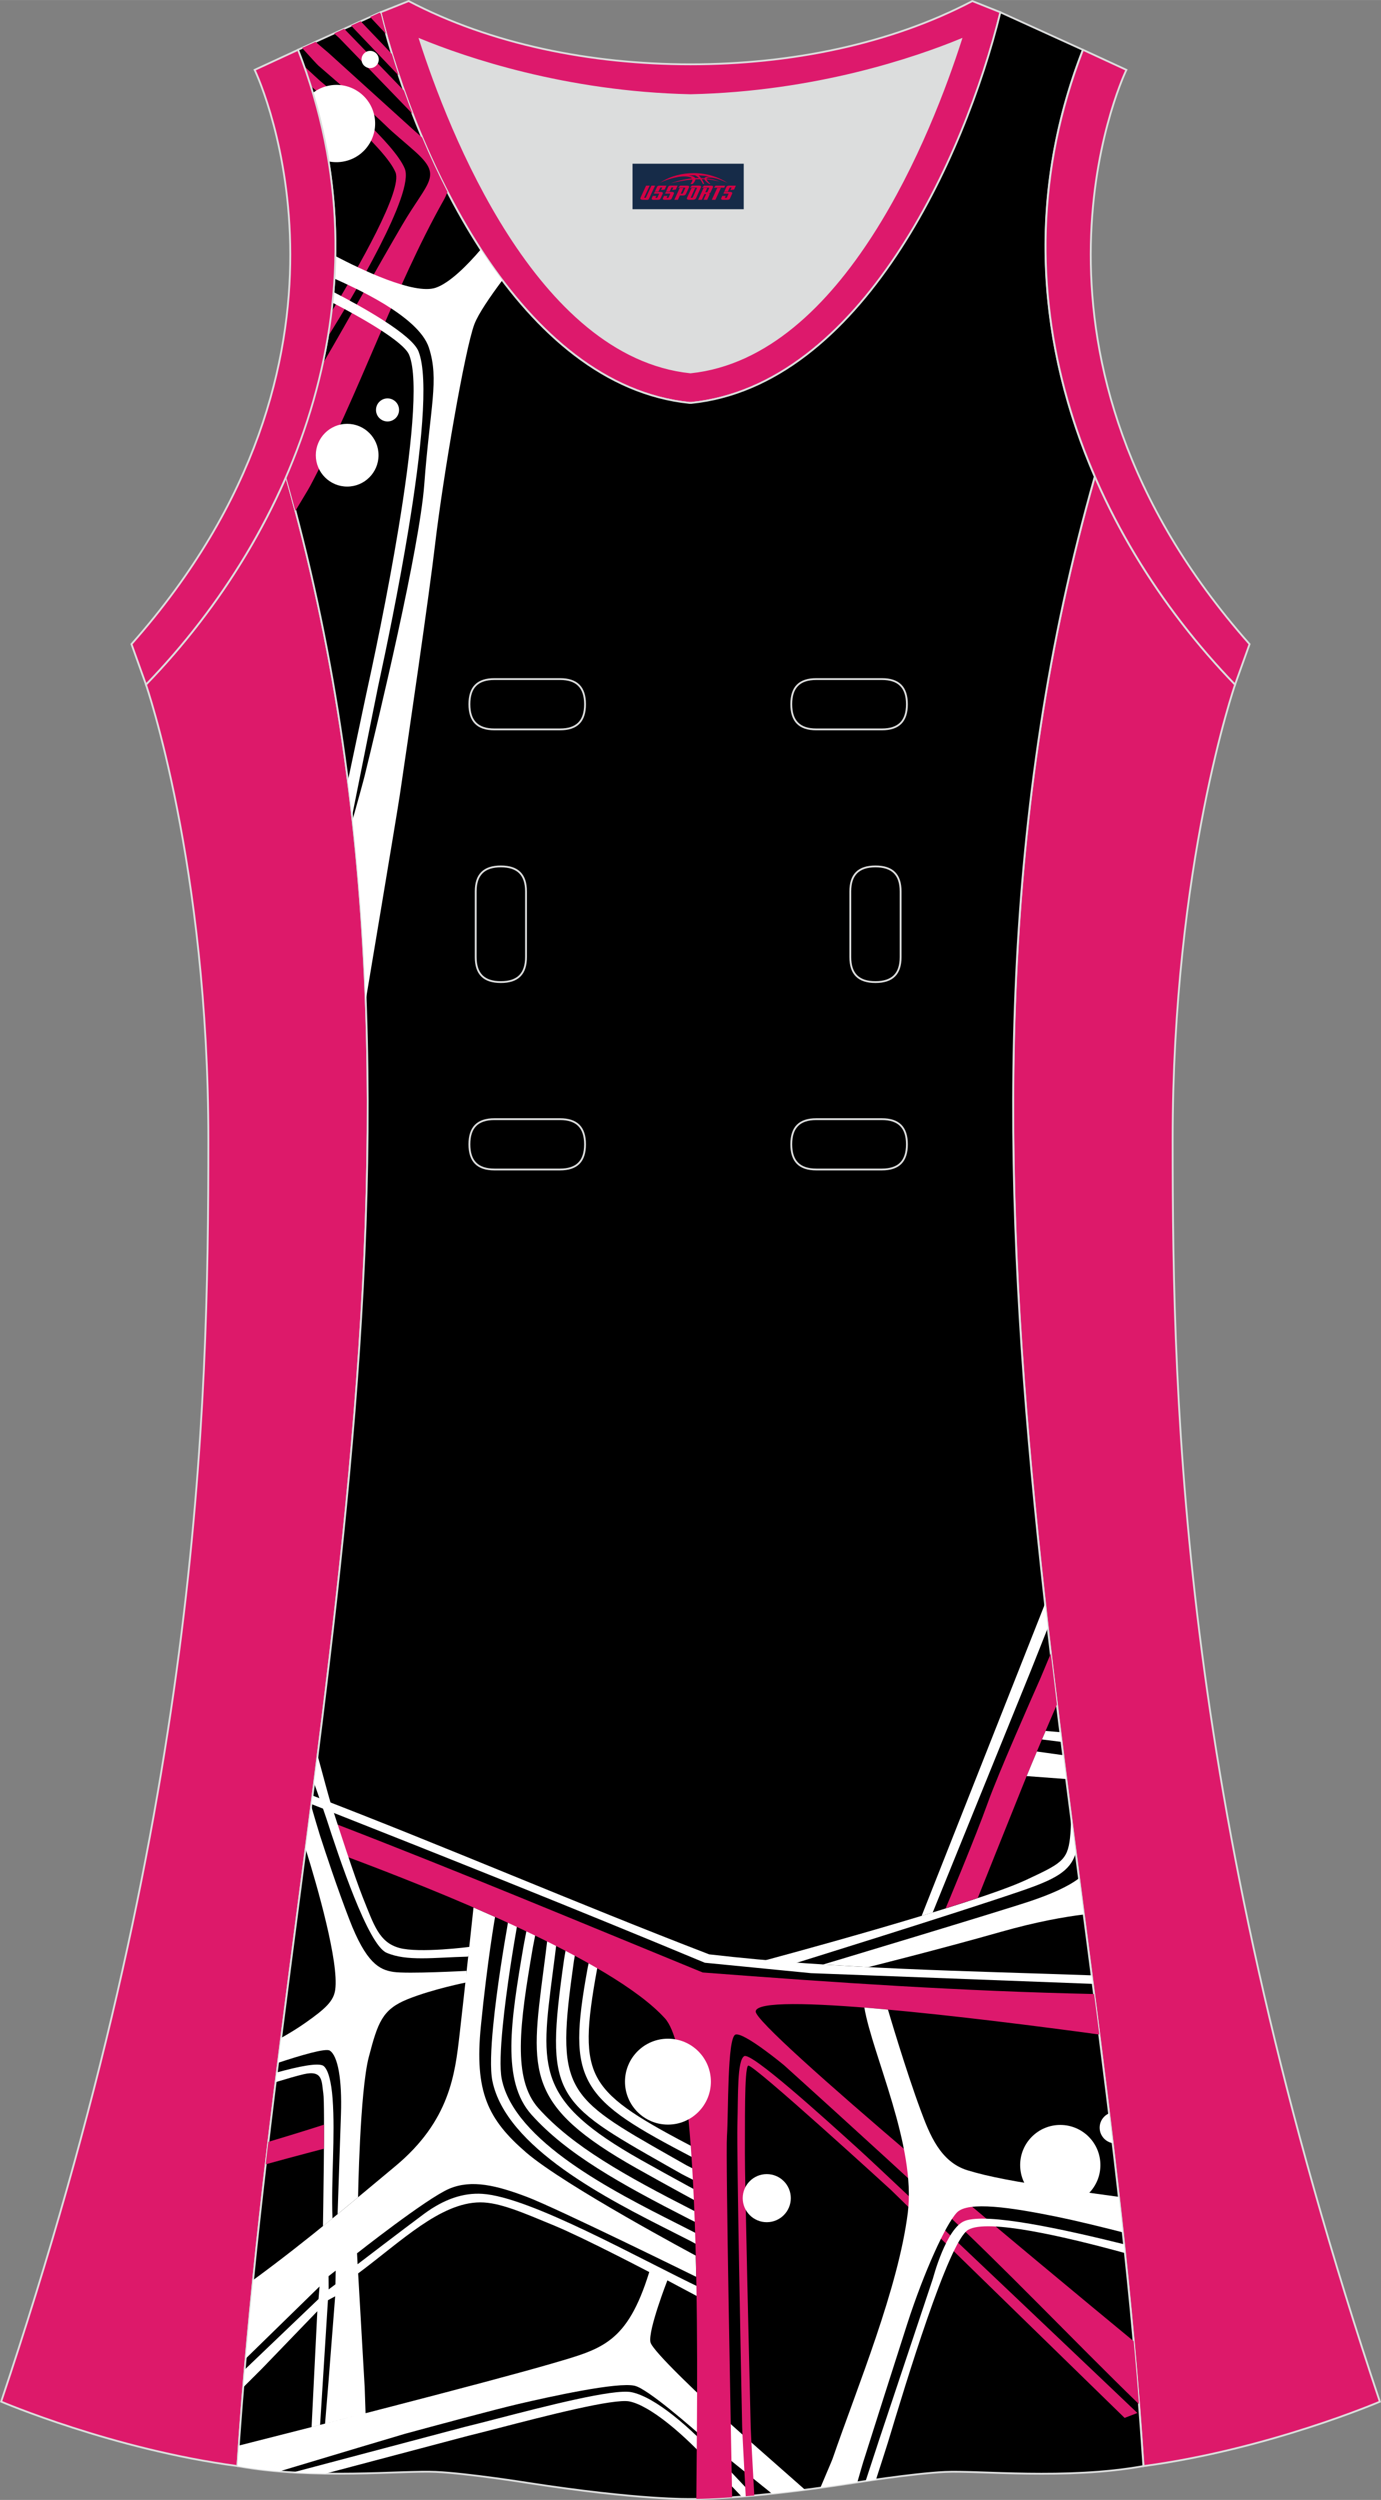 <?xml version="1.0" encoding="utf-8"?>
<!-- Generator: Adobe Illustrator 24.0.1, SVG Export Plug-In . SVG Version: 6.00 Build 0)  -->
<svg xmlns="http://www.w3.org/2000/svg" xmlns:xlink="http://www.w3.org/1999/xlink" version="1.1" id="图层_1" x="0px" y="0px" width="297.02px" height="537.6px" viewBox="0 0 298.06 539.46" enable-background="new 0 0 298.06 539.46" xml:space="preserve">
<rect x="0" y="0" width="298.06" height="539.46" fill="#808080" stroke="none"/>
<g>
	<path fill="#DD196A" stroke="#DCDDDD" stroke-width="0.4" stroke-miterlimit="22.926" d="M31.5,147.71   c0,0,13.47,38.81,13.47,98.31c0,59.49-1.98,144.69-44.72,272.23c0,0,24.1,10.32,51,13.9c9.33-143.19,51.52-285.13,10.5-429.31   C54.41,119.76,43.79,135.04,31.5,147.71z"/>
	<path fill="#DD196A" stroke="#DCDDDD" stroke-width="0.4" stroke-miterlimit="22.926" d="M266.57,147.72   c0,0-13.48,38.81-13.48,98.31c0,59.49,1.98,144.69,44.72,272.23c0,0-24.1,10.32-51,13.9c-9.33-143.19-51.52-285.12-10.5-429.31   C243.65,119.77,254.28,135.04,266.57,147.72z"/>
	<path fill="#DCDDDD" d="M149.03,20.53c27.07-0.59,48.63-8.01,58.38-12.02c-6.37,19.79-25.28,68.36-58.38,71.84   c-33.1-3.48-52.01-52.05-58.38-71.84C100.4,12.52,121.96,19.94,149.03,20.53z"/>
	<path fill="#DD196C" stroke="#DCDDDD" stroke-width="0.4" stroke-miterlimit="22.926" d="M82.13,2.64   c7.71,31.5,30.21,80.58,66.75,84.3c0.05,0,0.1-0.01,0.15-0.01c0.05,0,0.1,0.01,0.15,0.01c36.54-3.72,59.04-52.8,66.75-84.3   l-6.07-2.42c-17.74,9.31-39.24,13.65-60.83,13.65c-21.6-0.01-43.09-4.34-60.83-13.65L82.13,2.64L82.13,2.64L82.13,2.64z    M149.03,80.35c-33.1-3.47-52.01-52.05-58.38-71.84c9.75,4.01,31.31,11.43,58.38,12.02c27.07-0.59,48.63-8.01,58.38-12.02   C201.05,28.31,182.13,76.88,149.03,80.35z"/>
	<path stroke="#DCDDDD" stroke-width="0.4" stroke-miterlimit="22.926" d="M149.01,539.26c0,0,10.94,0.28,35.1-3.46   c0,0,12.79-2.04,19.86-2.38c7.07-0.35,26.18,1.75,42.81-1.26c-9.33-143.19-51.52-285.12-10.5-429.32   c-11.98-27.62-15.21-59.67-2.57-92.1l-17.8-8.1c-7.71,31.5-30.21,80.58-66.75,84.3l-0.15-0.01l-0.15,0.01   c-36.55-3.72-59.04-52.8-66.75-84.3l-17.8,8.1c12.63,32.43,9.4,64.47-2.57,92.1c41.02,144.19-1.17,286.13-10.5,429.31   c16.63,3.01,35.74,0.91,42.82,1.26c7.07,0.34,19.86,2.38,19.86,2.38C138.08,539.53,149.01,539.26,149.01,539.26z"/>
	<path fill="#FFFFFF" d="M67.45,387.46c28.55,10.95,57.23,23.36,85.61,34.27c27.64,3.21,56.04,3.57,82.56,4.53l0.24,1.84   l-60.83-2.31l-22.91-2.25c-28.21-11.76-56.48-23.02-84.9-34.24L67.45,387.46z"/>
	<path fill="#FFFFFF" d="M173.75,537.27c-6.34-5.58-14.58-12.84-15.83-13.99c-5.87-5.38-17.15-15.94-17.54-17.87   c-0.52-2.61,3.66-13.33,3.66-13.33l7.24,3.86l0.21-2.1c-13.27-6.3-37.04-19.79-47.4-20.43c-4.01-0.25-8.17,1.06-12.63,4.37   S77.18,488.6,77.18,488.6l-0.12-2.36c0,0,14.97-11.81,19.85-13.91s10.31-0.71,16.77,1.72c6.46,2.44,36.58,17.27,36.58,17.27   l-0.1-4.58c0,0-28.36-15.13-36.62-22.27c-8.26-7.14-11.17-13.1-9.75-27.3c1.41-14.19,3.06-23.51,3.06-23.51l-4.65-2.05   c0,0-2.05,19.16-3.02,27.51c-0.97,8.36-2.06,18.53-13.89,28.35c-8.38,6.95-18.52,15.67-30.65,24.55c-0.57,5.64-1.1,11.29-1.6,16.94   l15.93-15.56l-0.22,2.71l-15.92,15.22c-0.11,1.27-0.21,2.54-0.31,3.81l4.04-4.03l11.93-12.37l-1.24,24.99l1.84-0.47l1.69-26.89   l1.56-0.85l-1.44,18.47l-0.74,9l8.74-2.24l-0.19-5.59l-1.41-24.58c9.23-6.86,17.72-15.29,26.34-15.33   c4.15-0.02,9.22,2.21,15.99,5.01c6.44,2.66,20.5,10.03,20.5,10.03c-4.76,15.39-10.23,16.57-20.73,19.66   c-14.21,4.17-56.77,14.98-67.83,17.78c-0.1,1.48-0.21,2.95-0.31,4.43c2.95,0.53,5.98,0.9,9.01,1.15   c10.55-3.17,26.19-7.86,27.14-8.12c5.53-1.5,19.44-5.26,24.57-6.45c6.47-1.51,21.45-4.83,25.06-3.9   c2.82,0.73,11.94,8.67,15.82,12.13c0.57,0.52,7.38,6.01,13.76,11.14C168.77,537.88,171.15,537.61,173.75,537.27z"/>
	<path fill="#FFFFFF" d="M120.25,418.1c-0.31,2.64-0.64,5.14-0.94,7.47c-2.73,21.01-3.6,27.75,19.02,40.52   c6.12,3.45,14.94,8.22,14.96,8.23l-0.97,1.8c-0.02-0.01-8.63-4.67-14.99-8.26c-23.82-13.44-22.91-20.51-20.05-42.55   c0.3-2.29,0.62-4.74,0.94-7.45L120.25,418.1z"/>
	<path fill="#FFFFFF" d="M111.82,414.14c0,0-0.28,1.8-0.36,2.24c-0.5,2.84-2.15,12.58-2.97,21c-0.46,4.76-0.65,9.03-0.2,11.25   c2.73,13.46,24.12,24.26,37.83,31.19c1.3,0.65,2.52,1.27,3.89,1.98c0.24,0.12,0.56,0.3,0.87,0.47c0.4,0.22,0.72,0.39,0.75,0.41   l-0.94,1.81c-0.2-0.1-0.48-0.26-0.79-0.43c-0.44-0.23-0.77-0.42-0.83-0.45c-1.03-0.53-2.41-1.23-3.88-1.97   c-14.06-7.1-35.99-18.18-38.92-32.6c-0.5-2.45-0.31-6.94,0.17-11.85c0.81-8.41,2.49-18.27,3-21.16c0.1-0.61,0.35-2.21,0.35-2.21   L111.82,414.14z"/>
	<path fill="#FFFFFF" d="M129.73,420.86c-0.02,0.13-0.23,1.1-0.44,2.06c-0.2,0.94-0.41,1.88-0.44,2.07l0,0   c-2.18,11.98-2.69,18.62,0.25,23.69c2.98,5.12,9.6,8.94,21.66,15.24l-0.94,1.81c-12.41-6.48-19.24-10.44-22.48-16.02   c-3.27-5.63-2.77-12.61-0.5-25.09l0,0c0-0.02,0.23-1.08,0.46-2.13c0.21-0.97,0.42-1.94,0.43-2L129.73,420.86z"/>
	<path fill="#FFFFFF" d="M116.13,414.38c-0.08,0.5-0.33,1.75-0.57,2.98c-0.24,1.22-0.48,2.43-0.56,2.89   c-1.4,8.19-2.55,15.33-2.59,21.25c-0.04,5.73,0.96,10.27,3.83,13.47c3.65,4.07,8.27,7.68,13.82,11.2   c5.6,3.56,12.14,7.03,19.58,10.83c0.08,0.04,0.73,0.36,1.37,0.68c0.6,0.29,1.19,0.59,1.34,0.67l-0.92,1.82   c-0.08-0.04-0.7-0.35-1.32-0.65c-0.62-0.31-1.24-0.61-1.39-0.69c-7.49-3.83-14.09-7.33-19.75-10.93   c-5.71-3.62-10.47-7.34-14.25-11.56c-3.25-3.63-4.39-8.63-4.35-14.86c0.04-6.03,1.21-13.27,2.63-21.57   c0.08-0.48,0.32-1.7,0.56-2.93c0.24-1.23,0.49-2.47,0.57-2.94L116.13,414.38z"/>
	<path fill="#FFFFFF" d="M124.66,418.49c-0.04,0.29-0.22,1.32-0.4,2.36c-0.19,1.07-0.37,2.14-0.4,2.35   c-3.97,28-2.12,29.05,21.13,42.25c1.02,0.58,2.09,1.18,3.19,1.81c0.23,0.13,1.37,0.69,2.52,1.27c1.2,0.6,2.43,1.21,2.77,1.41   l-1.07,1.87c-0.29-0.16-1.48-0.76-2.66-1.35c-1.14-0.57-2.27-1.13-2.62-1.33c-1.1-0.63-2.17-1.23-3.19-1.81   c-24.43-13.87-26.38-14.97-22.2-44.42c0.04-0.31,0.23-1.36,0.41-2.41c0.18-1.04,0.36-2.07,0.39-2.31L124.66,418.49z"/>
	<path fill="#FFFFFF" d="M63.2,533.53c12.79-3.39,36.6-9.7,37.04-9.81c1.78-0.43,4.18-1.05,6.89-1.75   c10.37-2.68,25.32-6.54,29.15-5.76c2.56,0.52,5.77,2.43,9.07,5.05c3.42,2.7,6.98,6.18,10.07,9.65c0.19,0.21,3.99,4.23,7.16,7.6   c-0.88,0.08-1.72,0.15-2.52,0.22c-2.57-2.69-5.95-6.22-6.14-6.43c-3.03-3.41-6.52-6.81-9.84-9.44c-3.08-2.44-5.99-4.19-8.21-4.65   c-3.36-0.69-18.04,3.1-28.23,5.74c-2.6,0.67-4.91,1.27-6.68,1.7c-0.45,0.11-17.67,4.68-30.74,8.14   C67.92,533.75,65.57,533.67,63.2,533.53z"/>
	<path fill="#DD196D" d="M72.27,393.51c26.71,10.29,52.92,21.28,79.39,32.13c28.93,2.22,55.98,4.03,84.48,4.65   c0.38,2.91,0.75,5.82,1.12,8.74c-26.2-3.57-73.92-9.39-74.16-4.98c-0.19,3.51,62.98,55.82,81.58,71.16   c0.41,4.53,0.8,9.06,1.15,13.6c-14.6-14.19-28.97-29.42-43.63-43.04c-14.19-13.18-33.02-30.15-33.02-30.15s-8.61-7.14-10.43-6.58   c-1.82,0.56-1.51,16.99-1.85,21.88c-0.31,4.43,0.9,66.42,1.12,77.96c-3.79,0.27-6.34,0.35-7.73,0.36   c0.07-18.04,1.68-94.34-6.77-103.69c-11.47-12.68-49.84-27.85-68.8-34.94L72.27,393.51z"/>
	<path fill="#FFFFFF" d="M165.27,422.98c0,0,44.79-11.97,56.21-17.32c7.42-3.48,8.91-4.14,9.46-9.04c0.14-1.25,0.21-2.77,0.23-4.51   c0.33,2.58,0.67,5.15,1,7.73c-1.14,4-4.6,5.75-11.8,8.22c-14.16,4.85-49.68,15.88-49.68,15.88L165.27,422.98z"/>
	<path fill="#FFFFFF" d="M177.65,423.92c0,0,38.38-11.52,44.98-13.76c4.03-1.37,7.83-2.99,10.26-4.85l1.02,7.82   c-4.13,0.5-10.15,1.55-17.87,3.74c-13.42,3.82-28.67,7.62-28.67,7.62L177.65,423.92z"/>
	<polygon points="70.91,491.18 70.93,494.04 72.4,492.93 72.45,489.98  "/>
	<path fill="#FFFFFF" d="M69.7,480.39c0,0,0.47-26.26,0.08-28.67s0.04-5.13-4.25-4.12c-1.37,0.32-3.62,0.97-6.05,1.71l0.26-2.09   c4.61-1.27,9.06-2.21,10.1-1.4c1.02,0.8,1.68,3.52,1.94,7.02c0.6,8.2-0.34,17.29-0.02,25.88L69.7,480.39z"/>
	<path fill="#FFFFFF" d="M60,445.14c5.04-1.67,10.28-3.19,11.16-2.65c1.77,1.1,2.68,6.29,2.43,13.72s-0.73,21.59-0.73,21.59   l4.42-3.65c0,0,0.38-22.89,2.32-30.28c1.94-7.4,2.88-10.25,8.37-12.46c5.49-2.21,12.77-3.64,12.77-3.64l-0.04-2.48   c0,0-12.75,0.7-15.79,0.23c-3.04-0.46-5.89-1.9-9.53-11.36c-2.62-6.8-5.13-14.4-6.34-18.15c-0.26-0.79-1.13-3.75-1.88-6.32   c-0.4,3.09-0.8,6.18-1.2,9.27c2.49,7.94,7.22,24.48,6.39,30.4c-0.34,2.41-1.98,4.02-6.49,7.18c-1.57,1.1-3.31,2.18-5.19,3.23   C60.46,441.55,60.23,443.34,60,445.14z"/>
	<path fill="#DD196D" d="M69.94,458.48c0,0-5.42,1.75-12.02,3.71c-0.19,1.62-0.38,3.23-0.57,4.85c6.2-1.72,12.57-3.37,12.57-3.37   L69.94,458.48z"/>
	<path fill="#FFFFFF" d="M68.55,378.82c1,3.71,2.41,8.93,2.7,9.85c1.58,4.95,5.26,16.3,7.08,20.84c2.37,5.89,3.48,9.6,7.8,10.82   s15.36-0.23,15.36-0.23l-0.46,2.12c-7.39,0.19-13.27,1.06-17.61-0.84c-4-1.73-10.27-20.6-12.98-28.98c-0.2-0.62-1.44-4.2-2.65-7.65   C68.05,382.78,68.3,380.8,68.55,378.82z"/>
	<path fill="#DD196D" d="M160.95,538.66c-0.35-6.53-0.76-14.02-0.77-14.94c-0.24-11.69-1.19-59.23-1.03-65.15   c0.18-6.76-0.06-13.93,1.47-14.87c1.52-0.94,17.05,13.15,24.53,19.92c7.48,6.77,60.33,57.08,60.33,57.08l-2.76,1.06l-50.4-49.17   c0,0-29.96-27.42-30.84-26.85s-0.65,13.41-0.71,18.77c-0.05,4.67,0.99,48.26,1.26,59.37c0.02,0.89,0.41,8.16,0.77,14.62   C162.15,538.55,161.54,538.61,160.95,538.66z"/>
	<circle fill="#FFFFFF" cx="228.84" cy="467.2" r="8.66"/>
	<path fill="#FFFFFF" d="M240.14,462.47h-0.02c-1.84-0.34-3.06-2.1-2.73-3.94c0.21-1.15,0.98-2.06,1.98-2.49   C239.63,458.18,239.89,460.32,240.14,462.47z"/>
	<circle fill="#FFFFFF" cx="165.49" cy="474.34" r="5.19"/>
	<circle fill="#FFFFFF" cx="144.16" cy="449.2" r="9.27"/>
	<path fill="#DD196D" d="M211.03,409.58c0,0,7.08-17.72,10.08-25.15c2.21-5.48,5.45-13.02,7-16.6c-0.45-3.67-0.89-7.35-1.32-11.02   c-0.98,2.36-1.94,4.67-2.17,5.19c-2.37,5.35-9.24,20.93-11.4,26.95c-2.61,7.31-9.11,22.84-9.13,22.86l0.04-0.02L211.03,409.58z"/>
	<path fill="#FFFFFF" d="M201.31,412.69l21.23-52.32l3.61-9.09c-0.2-1.75-0.4-3.5-0.59-5.25l0,0l-26.64,67.39l0.14-0.04l2.23-0.68   L201.31,412.69z"/>
	<path fill="#FFFFFF" d="M224.89,375.36l4.23,0.53l-0.26-2.1l-3.18-0.27C225.41,374.12,225.15,374.74,224.89,375.36L224.89,375.36z    M230.12,383.9c-0.22-1.72-0.44-3.43-0.65-5.15l-5.68-0.79c-0.76,1.81-1.52,3.63-2.2,5.3L230.12,383.9z"/>
	<path fill="#FFFFFF" d="M191.65,433.66c0,0,3.75,12.8,7.06,21.73c1.91,5.16,4.23,11.14,10.11,12.94   c4.53,1.39,10.34,2.47,20.58,4.01c4.65,0.7,8.67,1.27,12.08,1.72c0.29,2.56,0.57,5.11,0.85,7.66c-4.93-1.26-10.29-2.56-14.3-3.38   c-9.75-1.98-19.12-3.41-21.51-0.89s-7.07,12.75-10.7,23.99c-2.69,8.34-7.31,22.9-9.51,29.84c-0.24,0.75-0.71,2.41-1.26,4.35   c-0.6,0.1-0.94,0.15-0.94,0.15c-2.49,0.38-4.83,0.73-7.04,1.03c1.27-3.05,2.48-5.79,2.62-6.22c5.32-15.43,14.19-36.77,16.24-53.1   c1.81-14.48-7.63-34.06-9.38-44.28L191.65,433.66z"/>
	<path fill="#FFFFFF" d="M186.83,535.38l2.85-8.7l11.68-35.02c0,0,2.84-10.87,6.87-12.41c4.78-1.82,21.27,1.79,34.37,5.04   c0.07,0.63,0.14,1.27,0.2,1.9c-12.91-3.54-29.73-7.47-33.85-5.01c-4.23,2.53-13.47,33.16-17.26,45.71   c-0.22,0.74-1.46,4.58-2.62,8.17C188.25,535.18,187.49,535.29,186.83,535.38z"/>
	<path fill="#DD196D" d="M71.52,67.32c5.98-9.85,15.4-26.35,13.84-30.14c-2.23-5.41-16.6-17.23-18.31-18.62   c-0.45-1.44-0.93-2.88-1.44-4.32c1.33,1.24,3.15,2.93,3.48,3.21c3.4,2.81,16.04,13.51,18.27,18.92   c2.17,5.26-11.29,27.77-16.61,36.32C71.04,70.9,71.3,69.12,71.52,67.32z"/>
	<path fill="#DD196D" d="M65.2,10.34c1.56,1.72,3.27,3.6,3.54,3.83c2.73,2.35,11.6,10.02,14.79,13.17c1.35,1.33,3.62,3.18,5.85,5.16   c6.32,5.59,3.1,6.33-2.63,16.13c-5.85,10-11.29,19.93-17.15,29.95c-1.83,8.38-4.5,16.49-7.87,24.26c0.7,2.46,1.37,4.93,2.02,7.39   c1.56-2.58,2.89-4.79,3.16-5.3c10.48-19.68,18.26-42.94,28.78-61.62c0.37-0.66,0.67-1.3,0.89-1.9c-2-3.88-3.83-7.82-5.48-11.75   c-0.58-0.51-1.18-1.03-1.78-1.57l-18.4-16.67l-2.82-2.4L65.2,10.34z"/>
	<path fill="#DD196D" d="M74.29,6.2l12.84,13.28l0.09,0.16c0.58,1.63,1.19,3.27,1.83,4.93l-3.95-4.09L73.25,8.23L72.11,7.2   L74.29,6.2z"/>
	<path fill="#DD196D" d="M77.85,4.58l6.73,7.06c0.45,1.47,0.92,2.96,1.42,4.47l-0.07,0.07L76.38,6.16l-0.59-0.65L77.85,4.58z"/>
	<path fill="#DD196D" d="M81.95,2.72l0.24,0.25c0.35,1.43,0.73,2.89,1.15,4.38l-2.92-3.12l-0.51-0.58L81.95,2.72z"/>
	<path fill="#FFFFFF" d="M70.28,18.64c4.42-1.29,9.05,1.24,10.35,5.66c1.29,4.42-1.24,9.05-5.66,10.35   c-1.37,0.4-2.77,0.44-4.07,0.16c-0.79-4.89-1.91-9.81-3.39-14.75C68.31,19.43,69.24,18.95,70.28,18.64z"/>
	<circle fill="#FFFFFF" cx="74.93" cy="98.22" r="6.77"/>
	<circle fill="#FFFFFF" cx="83.64" cy="88.45" r="2.49"/>
	<circle fill="#FFFFFF" cx="79.89" cy="12.83" r="1.86"/>
	<path fill="#FFFFFF" d="M72.36,55.23c5.45,2.86,17.02,8.43,21.66,6.86c2.98-1.01,6.71-4.71,9.75-8.27c1.48,2.28,3.03,4.5,4.65,6.65   c-2.66,3.56-5.17,7.23-6.02,9.44c-2.06,5.4-6.78,33-8.49,47.5c-1.31,11.19-5.69,41.1-7.62,54.15c-0.57,3.85-7.34,44.23-7.34,44.23   l-0.03-0.1c-0.49-12.91-1.4-25.83-2.83-38.76c1.27-4.53,2.35-8.44,2.59-9.44c3.06-12.48,11.85-49.13,12.89-62.96   c1.25-16.79,3.26-22.56,1-29.51c-2.26-6.94-16.53-13.13-20.1-14.78l-0.3-0.14C72.27,58.49,72.33,56.86,72.36,55.23z"/>
	<path fill="#FFFFFF" d="M71.96,62.99c6.08,3.14,16.9,9.15,18.36,12.81c2.31,5.77,0.54,22.02-2.16,38.43   c-2.12,12.87-4.82,25.89-6.56,33.92c-0.29,1.36-3.38,16.79-5.61,27.93c-0.28-2.51-0.59-5.03-0.91-7.54   c1.7-8.07,3.64-17.29,3.74-17.73c1.63-7.4,4.79-22.24,7.21-36.93c2.65-16.1,4.43-31.95,2.29-37.28   c-1.18-2.95-10.64-8.23-16.58-11.31C71.82,64.53,71.9,63.76,71.96,62.99z"/>
	<path fill="#DD196B" stroke="#DCDDDD" stroke-width="0.4" stroke-miterlimit="22.926" d="M233.74,10.74   c-20.38,52.31,0.51,103.61,32.82,136.98l3.13-8.73c-54.7-61.75-27.84-121.4-26.58-123.92L233.74,10.74z"/>
	<path fill="#DD196B" stroke="#DCDDDD" stroke-width="0.4" stroke-miterlimit="22.926" d="M64.33,10.74   c20.38,52.31-0.51,103.61-32.82,136.98l-3.13-8.73c54.7-61.75,27.83-121.4,26.58-123.92L64.33,10.74z"/>
	
	<g>
		<path fill="none" stroke="#DCDDDD" stroke-width="0.4" stroke-miterlimit="22.926" d="M176.18,146.53c-3.64,0-5.4,1.77-5.4,5.43    c0,3.65,1.77,5.43,5.4,5.43h14.16c3.64,0,5.4-1.78,5.4-5.43s-1.77-5.43-5.4-5.43H176.18z"/>
		<path fill="none" stroke="#DCDDDD" stroke-width="0.4" stroke-miterlimit="22.926" d="M106.71,146.53c-3.64,0-5.4,1.77-5.4,5.43    c0,3.65,1.77,5.43,5.4,5.43h14.16c3.64,0,5.4-1.78,5.4-5.43s-1.77-5.43-5.4-5.43H106.71z"/>
		<path fill="none" stroke="#DCDDDD" stroke-width="0.4" stroke-miterlimit="22.926" d="M176.18,241.5c-3.64,0-5.4,1.78-5.4,5.43    s1.77,5.43,5.4,5.43h14.16c3.64,0,5.4-1.78,5.4-5.43s-1.77-5.43-5.4-5.43H176.18z"/>
		<path fill="none" stroke="#DCDDDD" stroke-width="0.4" stroke-miterlimit="22.926" d="M106.71,241.5c-3.64,0-5.4,1.78-5.4,5.43    s1.77,5.43,5.4,5.43h14.16c3.64,0,5.4-1.78,5.4-5.43s-1.77-5.43-5.4-5.43H106.71z"/>
		<path fill="none" stroke="#DCDDDD" stroke-width="0.4" stroke-miterlimit="22.926" d="M102.67,206.52c0,3.64,1.77,5.4,5.43,5.4    c3.65,0,5.43-1.77,5.43-5.4v-14.16c0-3.64-1.78-5.4-5.43-5.4s-5.43,1.77-5.43,5.4V206.52z"/>
		<path fill="none" stroke="#DCDDDD" stroke-width="0.4" stroke-miterlimit="22.926" d="M194.38,192.36c0-3.64-1.78-5.4-5.43-5.4    s-5.43,1.77-5.43,5.4v14.16c0,3.64,1.78,5.4,5.43,5.4s5.43-1.77,5.43-5.4V192.36z"/>
	</g>
</g>
<g id="tag_logo">
	<rect y="35.32" fill="#162B48" width="24" height="9.818" x="136.52"/>
	<g>
		<path fill="#D30044" d="M152.48,38.51l0.005-0.011c0.131-0.311,1.085-0.262,2.351,0.071c0.715,0.24,1.44,0.54,2.193,0.9    c-0.218-0.147-0.447-0.289-0.682-0.42l0.011,0.005l-0.011-0.005c-1.478-0.845-3.218-1.418-5.1-1.62    c-1.282-0.115-1.658-0.082-2.411-0.055c-2.449,0.142-4.68,0.905-6.458,2.095c1.26-0.638,2.722-1.075,4.195-1.336    c1.467-0.18,2.476-0.033,2.771,0.344c-1.691,0.175-3.469,0.633-4.555,1.075c1.156-0.338,2.967-0.665,4.647-0.813    c0.016,0.251-0.115,0.567-0.415,0.96h0.475c0.376-0.382,0.584-0.725,0.595-1.004c0.333-0.022,0.66-0.033,0.971-0.033    C151.31,38.95,151.52,39.3,151.72,39.69h0.262c-0.125-0.344-0.295-0.687-0.518-1.036c0.207,0,0.393,0.005,0.567,0.011    c0.104,0.267,0.496,0.66,1.058,1.025h0.245c-0.442-0.365-0.753-0.753-0.835-1.004c1.047,0.065,1.696,0.224,2.885,0.513    C154.3,38.77,153.56,38.6,152.48,38.51z M150.04,38.42c-0.164-0.295-0.655-0.485-1.402-0.551    c0.464-0.033,0.922-0.055,1.364-0.055c0.311,0.147,0.589,0.344,0.84,0.589C150.58,38.4,150.31,38.41,150.04,38.42z M152.02,38.47c-0.224-0.016-0.458-0.027-0.715-0.044c-0.147-0.202-0.311-0.398-0.502-0.6c0.082,0,0.164,0.005,0.24,0.011    c0.72,0.033,1.429,0.125,2.138,0.273C152.51,38.07,152.13,38.23,152.02,38.47z"/>
		<path fill="#D30044" d="M139.44,40.05L138.27,42.6C138.09,42.97,138.36,43.11,138.84,43.11l0.873,0.005    c0.115,0,0.251-0.049,0.327-0.175l1.342-2.891H140.6L139.38,42.68H139.21c-0.147,0-0.185-0.033-0.147-0.125l1.156-2.504H139.44L139.44,40.05z M141.3,41.4h1.271c0.36,0,0.584,0.125,0.442,0.425L142.54,42.86C142.44,43.08,142.17,43.11,141.94,43.11H141.02c-0.267,0-0.442-0.136-0.349-0.333l0.235-0.513h0.742L141.47,42.64C141.45,42.69,141.49,42.7,141.55,42.7h0.18    c0.082,0,0.125-0.016,0.147-0.071l0.376-0.813c0.011-0.022,0.011-0.044-0.055-0.044H141.13L141.3,41.4L141.3,41.4z M142.12,41.33h-0.78l0.475-1.025c0.098-0.218,0.338-0.256,0.578-0.256H143.84L143.45,40.89L142.67,41.01l0.262-0.562H142.64c-0.082,0-0.12,0.016-0.147,0.071L142.12,41.33L142.12,41.33z M143.71,41.4L143.54,41.77h1.069c0.06,0,0.06,0.016,0.049,0.044    L144.28,42.63C144.26,42.68,144.22,42.7,144.14,42.7H143.96c-0.055,0-0.104-0.011-0.082-0.06l0.175-0.376H143.31L143.08,42.78C142.98,42.97,143.16,43.11,143.43,43.11h0.916c0.24,0,0.502-0.033,0.605-0.251l0.475-1.031c0.142-0.3-0.082-0.425-0.442-0.425H143.71L143.71,41.4z M144.52,41.33l0.371-0.818c0.022-0.055,0.06-0.071,0.147-0.071h0.295L145.07,41l0.791-0.115l0.387-0.845H144.8c-0.24,0-0.48,0.038-0.578,0.256L143.75,41.33L144.52,41.33L144.52,41.33z M146.92,41.79h0.278c0.087,0,0.153-0.022,0.202-0.115    l0.496-1.075c0.033-0.076-0.011-0.12-0.125-0.12H146.37l0.431-0.431h1.522c0.355,0,0.485,0.153,0.393,0.355l-0.676,1.445    c-0.06,0.125-0.175,0.333-0.644,0.327l-0.649-0.005L146.31,43.11H145.53l1.178-2.558h0.785L146.92,41.79L146.92,41.79z     M149.51,42.6c-0.022,0.049-0.06,0.076-0.142,0.076h-0.191c-0.082,0-0.109-0.027-0.082-0.076l0.944-2.051h-0.785l-0.987,2.138    c-0.125,0.273,0.115,0.415,0.453,0.415h0.72c0.327,0,0.649-0.071,0.769-0.322l1.085-2.384c0.093-0.202-0.06-0.355-0.415-0.355    h-1.533l-0.431,0.431h1.38c0.115,0,0.164,0.033,0.131,0.104L149.51,42.6L149.51,42.6z M152.23,41.47h0.278    c0.087,0,0.158-0.022,0.202-0.115l0.344-0.753c0.033-0.076-0.011-0.12-0.125-0.12h-1.402l0.425-0.431h1.527    c0.355,0,0.485,0.153,0.393,0.355l-0.529,1.124c-0.044,0.093-0.147,0.18-0.393,0.18c0.224,0.011,0.256,0.158,0.175,0.327    l-0.496,1.075h-0.785l0.54-1.167c0.022-0.055-0.005-0.087-0.104-0.087h-0.235L151.46,43.11h-0.785l1.178-2.558h0.785L152.23,41.47L152.23,41.47z M154.8,40.56L153.62,43.11h0.785l1.184-2.558H154.8L154.8,40.56z M156.31,40.49l0.202-0.431h-2.1l-0.295,0.431    H156.31L156.31,40.49z M156.29,41.4h1.271c0.36,0,0.584,0.125,0.442,0.425l-0.475,1.031c-0.104,0.218-0.371,0.251-0.605,0.251    h-0.916c-0.267,0-0.442-0.136-0.349-0.333l0.235-0.513h0.742L156.46,42.64c-0.022,0.049,0.022,0.06,0.082,0.06h0.18    c0.082,0,0.125-0.016,0.147-0.071l0.376-0.813c0.011-0.022,0.011-0.044-0.049-0.044h-1.069L156.29,41.4L156.29,41.4z     M157.1,41.33H156.32l0.475-1.025c0.098-0.218,0.338-0.256,0.578-0.256h1.451l-0.387,0.845l-0.791,0.115l0.262-0.562h-0.295    c-0.082,0-0.12,0.016-0.147,0.071L157.1,41.33z"/>
	</g>
</g>
</svg>